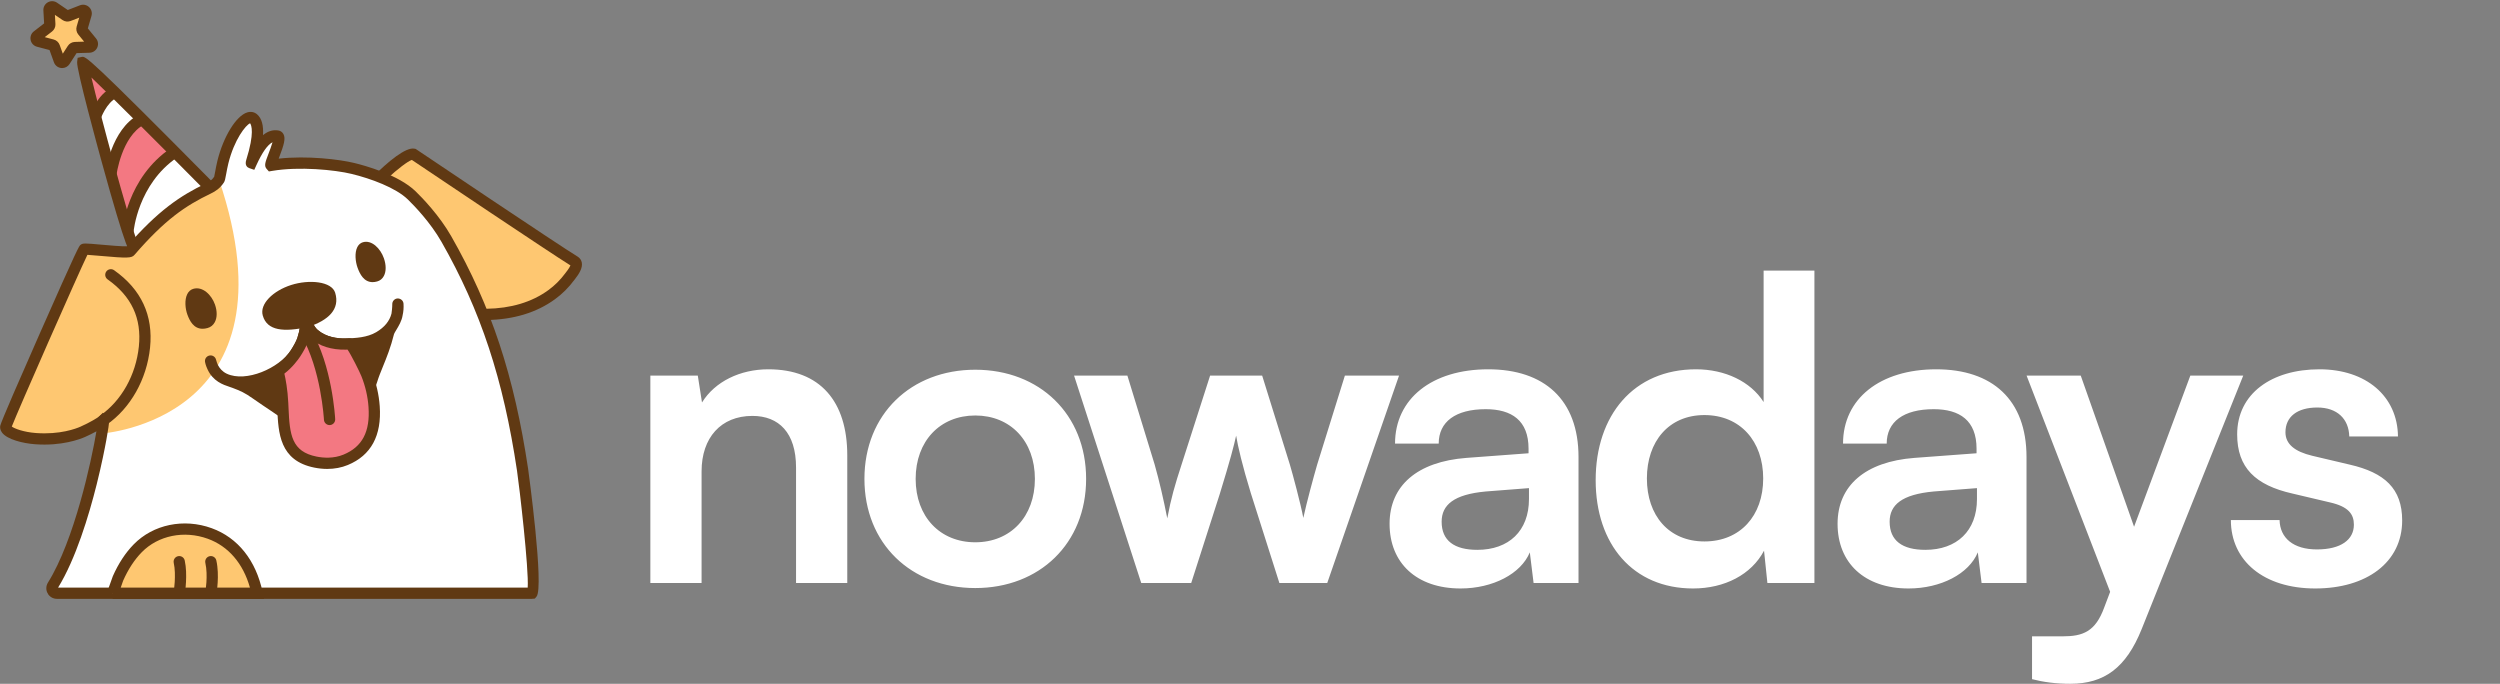 <svg width="2084" height="570" viewBox="0 0 2084 570" fill="none" xmlns="http://www.w3.org/2000/svg">
<rect x="0" y="0" width="2084" height="570" fill="#808080" stroke="none"/>
<path d="M172.606 155.386C172.606 155.386 71.562 51.638 69.052 52.049C66.541 52.461 107.662 206.752 111.11 202.449C126.288 183.503 158.531 163.231 172.606 155.386Z" fill="white"/>
<path d="M95.475 77.121C88.36 82.953 85.854 87.749 81.045 93.752C77.597 98.055 66.543 52.46 69.053 52.048C69.623 51.955 81.977 63.566 90.371 71.779L95.475 77.121Z" fill="#F37882"/>
<path d="M145.128 127.293C138.014 133.125 127.801 138.137 105.159 183.416C102.692 188.348 89.621 137.815 92.131 137.404C92.701 137.311 112.38 95.41 120.774 103.623L145.128 127.293Z" fill="#F37882"/>
<path d="M83.911 99.072L75.022 96.067C75.257 95.366 80.952 78.829 93.462 72.883L97.489 81.358C88.594 85.582 83.956 98.935 83.911 99.072Z" fill="#603913"/>
<path d="M97.063 146.076L87.75 144.945C87.931 143.447 92.457 108.088 115.677 95.531L120.139 103.786C101.204 114.02 97.102 145.756 97.063 146.076Z" fill="#603913"/>
<path d="M111.331 193.278L101.977 192.559C102.114 190.767 105.749 148.381 142.492 123.41L147.765 131.17C114.847 153.539 111.363 192.884 111.331 193.278Z" fill="#603913"/>
<path d="M114.773 215.028L111.262 213.727C108.584 212.605 105.815 211.446 84.42 133.667C82.286 125.912 63.593 57.707 64.299 51.706L64.709 48.197L68.291 47.423C71.489 46.873 73.213 46.635 182.183 156.805L186.526 161.193L181.132 164.198C165.106 173.136 131.072 194.679 116.984 212.265L114.773 215.028ZM76.216 64.606C83.806 96.301 106.021 178.862 114.255 201.166C130.795 183.745 159.379 166.059 171.234 159.077C138.937 126.466 95.373 82.87 76.216 64.606Z" fill="#603913"/>
<path d="M344.619 128.528C344.619 128.528 464.876 209.418 479.079 217.925C483.38 220.501 476.244 228.88 475.088 230.443C470.715 236.352 465.784 241.338 459.811 245.681C443.844 257.292 424.903 261.811 405.408 262.082C404.22 262.098 394.073 262.654 393.541 261.532C393.541 261.532 363.506 198.195 357.503 189.108C351.5 180.021 336.988 160.87 329.356 157.6C321.724 154.329 315.049 149.748 315.049 149.748C315.049 149.748 338.078 127.075 344.619 128.528Z" fill="#FEC771"/>
<path d="M398.904 266.938C395.945 266.938 393.842 266.759 392.321 266.224H390.578L389.192 263.31C375.356 234.19 357.729 197.96 353.59 191.693C346.586 181.088 333.267 164.382 327.509 161.913C319.545 158.5 312.683 153.818 312.394 153.617L307.703 150.401L311.757 146.406C323.09 135.247 338.147 122.316 345.635 123.946L346.501 124.139L347.236 124.633C348.438 125.444 467.552 205.55 481.489 213.896C483.359 215.019 484.602 216.801 484.996 218.912C485.851 223.484 482.557 228.477 479.225 232.761L478.858 233.232C474.124 239.631 468.797 244.945 462.571 249.476C447.214 260.639 428.004 266.462 405.473 266.773L404.692 266.801C402.465 266.883 400.55 266.938 398.904 266.938ZM396.817 257.497C398.074 257.557 400.324 257.575 404.339 257.424L405.335 257.392C425.896 257.108 443.294 251.89 457.053 241.89C462.49 237.933 467.158 233.274 471.318 227.653L471.821 226.993C474.22 223.915 475.161 222.174 475.527 221.249C458.086 210.447 356.775 142.357 343.314 133.305C339.927 134.405 331.271 141.001 322.671 148.963C325.044 150.333 328.051 151.941 331.205 153.292C342.417 158.097 361.23 186.242 361.418 186.526C366.831 194.721 390.243 243.686 396.817 257.497Z" fill="#603913"/>
<path d="M39.63 494.51C39.63 494.51 443.209 494.51 443.279 494.51C444.244 494.51 439.855 421.523 439.242 415.294C432.868 350.594 411.647 281.029 382.502 222.734C375.622 208.974 357.932 169.649 332.49 153.747C315.74 143.279 302.825 140.922 283.422 137.569C264.019 134.216 242.861 132.739 223.716 138.209C221.302 138.898 235.436 120.283 231.3 113.388C227.163 106.494 211.651 130.28 210.961 133.037C210.272 135.795 219.235 107.872 211.306 98.91C203.377 89.947 187.52 128.556 185.796 135.106C184.073 141.655 183.383 148.55 182.694 149.584C182.005 150.618 145.464 169.578 137.88 176.127C130.296 182.677 107.545 206.118 105.476 208.187C103.408 210.255 71.349 206.808 69.97 207.842C68.591 208.876 5.507 351.591 4.818 355.728C4.128 359.865 16.004 364.627 29.566 365.645C46.989 366.952 61.138 363.452 69.031 359.944C76.923 356.437 84.378 352.051 86.132 350.297C87.885 348.544 70.743 452.36 39.63 494.51Z" fill="white"/>
<path d="M182.694 149.584C182.566 149.776 144.057 170.793 137.88 176.128C130.296 182.677 107.545 206.119 105.476 208.187C103.408 210.256 71.349 206.808 69.97 207.842C68.591 208.877 5.507 351.591 4.818 355.728C4.128 359.865 15.973 366.084 29.566 365.645C43.16 365.206 61.138 363.453 69.031 359.945C76.923 356.437 84.378 352.052 86.132 350.298C86.497 349.933 86.045 354.131 84.82 361.388C84.82 361.388 250.249 350.298 182.566 149.776" fill="#FEC771"/>
<path d="M47.448 499.202C44.23 499.202 41.266 497.461 39.716 494.663C38.158 491.85 38.254 488.396 39.972 485.652C61.997 450.444 76.322 383.865 80.38 359.554C77.318 361.226 73.956 362.889 70.937 364.231C66.772 366.082 51.443 371.982 29.216 370.324C18.685 369.531 6.136 366.274 1.832 360.791C0.05 358.523 -0.044 356.366 0.192 354.96C0.686 351.991 18.22 311.867 32.844 278.729C65.099 205.633 65.962 204.987 67.153 204.088C69.109 202.627 70.462 202.696 84.56 203.965C90.874 204.529 102.182 205.546 105.904 205.289C131.85 175.504 150.297 163.15 171.539 152.957C174.594 151.491 176.555 150.195 178.527 147.369C178.731 146.585 179.063 144.767 179.336 143.268C179.828 140.57 180.438 137.24 181.244 133.979C186.224 113.836 196.89 96.53 206.057 93.722C209.172 92.755 212.159 93.36 214.449 95.431C218.164 98.775 219.758 104.469 219.234 112.655C222.944 109.6 227.211 107.928 232.101 108.766C233.846 109.068 235.351 110.127 236.228 111.671C238.34 115.381 236.668 120.782 232.628 131.378C232.522 131.653 232.412 131.941 232.3 132.239C256.114 129.573 282.898 132.849 295.274 135.849C303.67 137.883 332.173 145.601 346.481 159.518C352.108 164.988 366.268 179.592 376.184 196.981C409.509 255.405 428.676 313.445 440.272 391.058C440.416 392.029 453.776 489.707 447.226 497.357L445.833 498.983L443.309 499.203L47.448 499.202ZM48.426 489.82H439.891C440.949 474.534 432.99 405.821 430.99 392.44C419.577 316.05 400.749 258.981 368.033 201.624C358.711 185.279 345.28 171.436 339.938 166.241C329.924 156.502 309.159 148.861 293.064 144.963C279.226 141.61 249.541 138.605 226.848 142.467L224.164 142.92L222.203 140.74C220.027 138.088 221.072 135.348 223.861 128.037C224.761 125.673 226.326 121.564 227.178 118.582C223.158 120.538 218.596 126.979 213.786 137.556L211.96 141.573L207.759 140.144C206.213 139.553 203.836 137.872 205.288 133.249C212.318 110.844 209.592 104.326 208.49 102.773C204.976 104.102 195.308 116.177 190.35 136.232C189.594 139.292 189.026 142.416 188.565 144.949C187.807 149.118 187.491 150.84 186.598 152.187C183.386 157.006 179.878 159.36 175.597 161.413C154.662 171.459 137.557 183.034 112.08 212.484C109.712 215.233 106.263 215.329 83.721 213.309C79.936 212.97 75.468 212.567 72.857 212.429C64.524 229.717 15.319 341.44 9.826 355.577C12.188 357.341 19.782 360.204 29.918 360.969C49.973 362.476 63.463 357.281 67.124 355.655C75.209 352.064 81.73 348.037 82.814 346.979L85.775 344.084L89.112 346.613C91.359 348.404 91.893 348.83 88.638 366.769C87.431 373.425 84.774 387.104 80.555 403.933C74.035 429.935 63.195 465.803 48.426 489.82Z" fill="#603913"/>
<path d="M86.137 354.987C84.65 354.987 83.189 354.282 82.278 352.971C80.802 350.841 81.33 347.918 83.459 346.444C101.233 334.117 113.309 312.577 115.759 288.821C118.182 265.289 109.659 246.997 89.703 232.902C87.587 231.409 87.083 228.482 88.576 226.365C90.067 224.254 92.992 223.745 95.113 225.243C117.77 241.24 127.854 262.958 125.09 289.783C122.362 316.224 108.798 340.287 88.805 354.149C87.99 354.717 87.058 354.987 86.137 354.987Z" fill="#603913"/>
<path d="M44.925 6.136L54.774 12.841C55.484 13.324 56.386 13.427 57.187 13.116L68.293 8.804C70.31 8.021 72.349 9.891 71.744 11.968L68.411 23.405C68.171 24.23 68.352 25.12 68.895 25.786L76.427 35.016C77.795 36.693 76.648 39.21 74.485 39.276L62.577 39.641C61.718 39.667 60.927 40.114 60.462 40.836L54.012 50.852C52.841 52.671 50.092 52.358 49.361 50.321L45.334 39.109C45.043 38.3 44.374 37.687 43.543 37.467L32.024 34.428C29.932 33.876 29.381 31.165 31.092 29.84L40.511 22.546C41.19 22.019 41.567 21.193 41.519 20.335L40.85 8.441C40.729 6.28 43.137 4.919 44.925 6.136Z" fill="#FEC771"/>
<path d="M51.836 56.741C51.557 56.741 51.275 56.727 50.994 56.695C48.211 56.379 45.895 54.541 44.949 51.908L41.289 41.72L30.831 38.962C28.121 38.243 26.095 36.099 25.538 33.355C24.981 30.616 26.007 27.849 28.218 26.132L36.775 19.508L36.168 8.702C36.012 5.907 37.428 3.314 39.867 1.935C42.309 0.561 45.261 0.69 47.57 2.261L56.514 8.349L66.596 4.432C69.198 3.406 72.109 3.96 74.173 5.852C76.239 7.744 77.034 10.593 76.248 13.282L73.222 23.667L80.064 32.05C81.835 34.217 82.213 37.149 81.049 39.696C79.888 42.248 77.425 43.878 74.627 43.965L63.816 44.295L57.959 53.389C56.598 55.504 54.306 56.741 51.836 56.741ZM37.299 30.964L44.741 32.929C47.068 33.543 48.939 35.261 49.752 37.524L52.352 44.767L56.52 38.298C57.814 36.282 60.024 35.028 62.427 34.954L70.13 34.716L65.26 28.747C63.742 26.892 63.235 24.4 63.909 22.091L66.062 14.702L58.889 17.487C56.621 18.358 54.104 18.06 52.127 16.709L45.772 12.385L46.205 20.076C46.34 22.472 45.284 24.78 43.385 26.255L37.299 30.964ZM42.283 10.011L42.288 10.016L42.283 10.011Z" fill="#603913"/>
<path d="M93.879 494.51C94.134 494.51 98.031 482.931 98.367 482.17C102.419 473.006 107.783 464.246 114.815 457.059C130.342 441.193 154.314 437.259 174.851 444.71C196.886 452.705 209.649 472.218 214.322 494.51C214.322 494.51 93.986 494.51 93.879 494.51Z" fill="#FEC771"/>
<path d="M220.095 499.202H93.876V494.511L89.746 492.331C90.124 491.501 91.746 486.838 92.618 484.337C93.344 482.248 93.942 480.567 94.068 480.283C98.743 469.71 104.593 460.796 111.46 453.778C127.713 437.163 153.221 431.881 176.446 440.296C198.295 448.226 213.375 467.14 218.909 493.549L220.095 499.202ZM100.642 489.82H208.345C202.678 469.678 190.368 455.331 173.246 449.119C153.48 441.946 131.856 446.343 118.166 460.338C112.085 466.55 106.867 474.534 102.653 484.067C102.541 484.36 102.062 485.739 101.478 487.42C101.178 488.281 100.9 489.079 100.642 489.82Z" fill="#603913"/>
<path d="M149.415 499.203C149.167 499.203 148.918 499.184 148.666 499.143C146.11 498.735 144.369 496.326 144.777 493.77C144.8 493.628 147.06 479.18 144.832 469.249C144.264 466.72 145.853 464.214 148.382 463.646C150.893 463.073 153.419 464.663 153.985 467.196C156.612 478.9 154.148 494.594 154.04 495.254C153.67 497.563 151.678 499.203 149.415 499.203Z" fill="#603913"/>
<path d="M175.764 499.202C175.487 499.202 175.207 499.179 174.925 499.124C172.376 498.666 170.684 496.229 171.139 493.682C171.165 493.544 173.574 479.838 171.181 469.256C170.61 466.728 172.195 464.218 174.721 463.645C177.239 463.072 179.763 464.662 180.333 467.186C183.15 479.655 180.487 494.712 180.372 495.345C179.962 497.612 177.988 499.202 175.764 499.202Z" fill="#603913"/>
<path d="M177.557 254.511C180.237 262.197 178.836 270.015 172.546 271.757C164.684 273.934 160.637 269.271 157.845 261.625C155.492 255.185 155.264 244.363 161.59 242.466C168.137 240.502 174.878 246.824 177.557 254.511Z" fill="#603913"/>
<path d="M168.877 274.058C161.476 274.058 158.125 267.521 156.194 262.23C154.44 257.425 153.663 250.036 156.11 245.157C157.223 242.94 158.943 241.424 161.084 240.782C168.771 238.473 176.339 245.661 179.218 253.934C181.126 259.403 181.08 264.713 179.095 268.505C177.789 271.002 175.686 272.711 173.015 273.453C171.511 273.87 170.134 274.058 168.877 274.058ZM164.025 243.87C163.382 243.87 162.736 243.961 162.097 244.154C160.869 244.52 159.942 245.363 159.254 246.732C157.385 250.461 157.986 256.879 159.497 261.02C162.445 269.101 166.091 271.712 172.076 270.063C173.807 269.582 175.122 268.51 175.979 266.875C177.49 263.984 177.461 259.577 175.896 255.088C173.872 249.275 168.994 243.87 164.025 243.87Z" fill="#603913"/>
<path d="M318.358 215.884C321.038 223.57 319.84 231.317 313.89 232.941C306.453 234.97 302.525 230.266 299.739 222.618C297.392 216.175 296.989 205.414 302.971 203.637C309.162 201.797 315.679 208.198 318.358 215.884Z" fill="#603913"/>
<path d="M310.585 235.179C303.377 235.179 300.031 228.555 298.084 223.223C296.286 218.28 295.45 210.782 297.859 205.995C298.897 203.938 300.491 202.536 302.47 201.95C309.81 199.76 317.138 207.039 320.019 215.308C321.977 220.928 321.968 226.302 319.996 230.049C318.768 232.381 316.817 233.965 314.352 234.634C312.992 235.01 311.739 235.179 310.585 235.179ZM305.152 205.078C304.589 205.078 304.028 205.156 303.471 205.321C302.418 205.637 301.609 206.374 301.002 207.58C299.167 211.221 299.834 217.735 301.391 222.019C304.337 230.099 307.83 232.775 313.428 231.244C314.948 230.827 316.112 229.874 316.884 228.414C318.381 225.564 318.313 221.098 316.698 216.462C314.653 210.594 309.877 205.078 305.152 205.078Z" fill="#603913"/>
<path d="M279.417 244.082C283.534 257.654 273.987 266.964 256.763 272.581C236.818 276.893 222.687 275.954 219.027 262.992C216.311 253.374 227.634 242.387 242.684 237.578C257.735 232.769 276.515 234.518 279.417 244.082Z" fill="#603913"/>
<path d="M175.541 300.962C175.541 300.962 177.233 311.121 186.963 315.728C205.385 324.452 235.351 311.498 246.363 294.539C248.323 291.52 251.271 286.509 252.352 283.061C254.915 274.891 254.037 275.378 254.909 271.57C255.704 268.094 257.157 274.646 261.879 278.66C269.15 284.84 278.735 286.99 288.091 286.782C297.551 286.572 307.732 285.834 316.002 280.947C323.514 276.508 332.622 268.039 331.689 253.466C331.689 253.466 331.781 256.815 330.964 262.234C330.08 268.094 324.665 274.321 323.94 277.24C319.481 295.187 313.211 306.086 309.902 317.054C302.61 341.225 283.938 351.404 273.515 353.36C265.98 354.775 257.136 358.435 239.554 346.092C231.71 340.586 224.545 336.101 213.529 328.384C206.067 323.157 202.546 321.615 195.336 318.895C189.269 316.608 179.067 315.115 175.541 300.962Z" fill="#603913"/>
<path d="M262.545 359.682C256.115 359.682 247.927 357.699 236.86 349.93C233.25 347.397 229.785 345.079 226.015 342.559C221.601 339.609 216.775 336.384 210.839 332.229C203.821 327.309 200.728 325.944 193.681 323.283C192.968 323.013 192.19 322.76 191.372 322.485C186.001 320.708 177.515 317.896 172.897 307.662C171.395 304.46 170.953 301.959 170.916 301.73C170.502 299.247 172.123 296.879 174.59 296.366C177.055 295.862 179.485 297.378 180.094 299.829C180.55 301.652 181.125 303.205 181.796 304.538C183.071 306.925 185.27 309.738 188.974 311.492C205.034 319.078 232.71 306.952 242.43 291.982C244.403 288.945 247.011 284.419 247.877 281.657C249.439 276.677 249.606 275.276 249.767 273.92C249.879 272.972 249.991 272.037 250.339 270.521C251.134 267.043 253.4 266.173 254.677 265.963C258.152 265.39 259.957 268.281 261.132 270.195C262.039 271.671 263.28 273.695 264.918 275.088C272.039 281.139 281.365 282.271 287.989 282.092C296.462 281.904 306.132 281.332 313.617 276.906C320.481 272.852 324.74 267.667 326.343 261.432C327.06 256.627 327.003 253.613 327.003 253.581C326.945 251.029 328.938 248.895 331.49 248.784C334.071 248.794 336.213 250.621 336.373 253.168C336.591 256.563 336.325 259.838 335.601 262.949C334.914 267.479 332.383 271.671 330.349 275.042C329.635 276.224 328.657 277.845 328.485 278.404C325.69 289.655 322.232 298.138 319.179 305.619C317.269 310.305 315.619 314.346 314.396 318.409C306.304 345.23 285.436 355.899 274.382 357.97C273.675 358.103 272.953 358.258 272.213 358.419C269.441 359.009 266.292 359.682 262.545 359.682ZM212.171 321.817C213.415 322.614 214.746 323.512 216.22 324.542C222.091 328.655 226.862 331.844 231.227 334.762C235.057 337.322 238.579 339.677 242.251 342.251C256.422 352.201 263.774 350.634 270.252 349.241C271.07 349.067 271.866 348.898 272.65 348.751C281.005 347.18 298.607 338.257 305.412 315.695C306.765 311.215 308.575 306.777 310.492 302.077C312.444 297.289 314.567 292.081 316.548 286.002C307.533 290.647 297.235 291.27 288.197 291.472C276.399 291.742 266.257 288.535 258.843 282.232C258.472 281.921 258.122 281.595 257.787 281.27C257.528 282.182 257.215 283.235 256.828 284.468C255.422 288.943 251.796 294.784 250.3 297.088C242.872 308.528 227.636 318.317 212.171 321.817Z" fill="#603913"/>
<path d="M291.442 286.641C291.442 286.641 289.197 286.758 288.09 286.782C278.734 286.99 269.149 284.84 261.878 278.661C257.156 274.647 255.703 268.094 254.908 271.57C254.036 275.378 254.915 274.891 252.351 283.061C251.269 286.508 248.356 291.543 246.362 294.54C243.301 299.139 238.08 305.354 231.709 309.489C231.709 309.489 234.846 320.053 235.635 336.116C236.701 357.83 235.74 379.754 262.958 385.204C271.334 386.881 280.256 386.559 288.15 383.294C308.925 374.701 313.123 356.811 311.864 338.914C311.212 329.644 309.033 320.416 305.59 311.788C304.26 308.455 293.644 286.526 291.442 286.641Z" fill="#F37882"/>
<path d="M272.796 390.897C269.289 390.897 265.687 390.531 262.04 389.802C233.002 383.989 232.015 360.938 231.142 340.599L230.949 336.343C230.203 321.121 227.241 310.924 227.211 310.823C226.625 308.83 227.415 306.686 229.156 305.555C236.08 301.061 241.089 293.998 242.459 291.936C244.52 288.84 247.042 284.314 247.875 281.657C249.437 276.677 249.605 275.276 249.765 273.92C249.877 272.972 249.99 272.037 250.338 270.52C251.133 267.043 253.398 266.173 254.676 265.963C258.151 265.39 259.955 268.281 261.13 270.195C262.037 271.671 263.279 273.695 264.916 275.088C272.037 281.139 281.364 282.27 287.988 282.092C289.051 282.069 291.192 281.955 291.192 281.955C291.21 281.964 291.295 281.955 291.35 281.955C298.668 281.955 309.488 308.899 309.948 310.054C313.645 319.316 315.865 328.918 316.545 338.583C318.267 363.118 309.319 379.619 289.942 387.626C284.695 389.798 278.891 390.897 272.796 390.897ZM237.054 311.455C238.089 315.899 239.766 324.566 240.322 335.885L240.515 340.196C241.472 362.542 243.114 376.444 263.881 380.604C269.564 381.744 278.082 382.386 286.357 378.959C302.017 372.482 308.636 359.861 307.187 339.243C306.575 330.544 304.571 321.891 301.234 313.531C299.772 309.862 292.663 295.665 289.699 291.419C289.152 291.442 288.595 291.465 288.187 291.474C276.463 291.716 266.256 288.537 258.842 282.234C258.471 281.922 258.121 281.597 257.787 281.272C257.528 282.184 257.214 283.237 256.827 284.47C255.595 288.395 252.525 293.746 250.27 297.136C248.435 299.894 243.762 306.32 237.054 311.455Z" fill="#603913"/>
<path d="M274.724 354.346C272.245 354.346 270.175 352.404 270.044 349.898C270.021 349.481 267.644 307.589 251.136 279.627C249.819 277.396 250.561 274.52 252.792 273.2C255.026 271.885 257.9 272.628 259.217 274.854C276.908 304.831 279.318 347.607 279.412 349.412C279.547 351.996 277.559 354.204 274.973 354.337C274.891 354.341 274.806 354.346 274.724 354.346Z" fill="#603913"/>
<path d="M584.834 486H542.134V313.1H581.684L585.184 335.5C596.034 318 617.034 307.85 640.484 307.85C683.884 307.85 706.284 334.8 706.284 379.6V486H663.584V389.75C663.584 360.7 649.234 346.7 627.184 346.7C600.934 346.7 584.834 364.9 584.834 392.9V486ZM720.588 399.2C720.588 345.3 759.438 308.2 812.988 308.2C866.538 308.2 905.388 345.3 905.388 399.2C905.388 453.1 866.538 490.2 812.988 490.2C759.438 490.2 720.588 453.1 720.588 399.2ZM763.288 399.2C763.288 430.7 783.588 452.05 812.988 452.05C842.388 452.05 862.688 430.7 862.688 399.2C862.688 367.7 842.388 346.35 812.988 346.35C783.588 346.35 763.288 367.7 763.288 399.2ZM951.339 486L895.339 313.1H939.789L962.539 387.3C966.389 400.95 969.889 416 973.039 432.1C976.189 415.3 979.339 404.45 984.939 387.3L1008.74 313.1H1052.14L1075.24 387.3C1077.34 394.3 1084.34 420.2 1086.44 431.75C1089.24 418.8 1094.84 398.15 1097.99 387.3L1121.09 313.1H1166.24L1106.39 486H1066.49L1042.69 411.1C1035.69 388.35 1031.84 371.9 1030.44 363.15C1028.69 371.2 1025.54 383.45 1016.79 411.8L992.989 486H951.339ZM1217.5 490.55C1180.75 490.55 1158.35 469.2 1158.35 436.65C1158.35 404.8 1181.45 384.85 1222.4 381.7L1274.2 377.85V374C1274.2 350.55 1260.2 341.1 1238.5 341.1C1213.3 341.1 1199.3 351.6 1199.3 369.8H1162.9C1162.9 332.35 1193.7 307.85 1240.6 307.85C1287.15 307.85 1315.85 333.05 1315.85 381V486H1278.4L1275.25 460.45C1267.9 478.3 1244.45 490.55 1217.5 490.55ZM1231.5 458.35C1257.75 458.35 1274.55 442.6 1274.55 416V406.9L1238.5 409.7C1211.9 412.15 1201.75 420.9 1201.75 434.9C1201.75 450.65 1212.25 458.35 1231.5 458.35ZM1411.35 490.55C1361.3 490.55 1330.15 453.8 1330.15 400.25C1330.15 346.35 1361.65 307.85 1413.8 307.85C1437.95 307.85 1459.3 318 1470.15 335.15V225.6H1512.5V486H1473.3L1470.5 459.05C1460 479 1437.6 490.55 1411.35 490.55ZM1420.8 451.35C1450.55 451.35 1469.8 430 1469.8 398.85C1469.8 367.7 1450.55 346 1420.8 346C1391.05 346 1372.85 368.05 1372.85 398.85C1372.85 429.65 1391.05 451.35 1420.8 451.35ZM1590.95 490.55C1554.2 490.55 1531.8 469.2 1531.8 436.65C1531.8 404.8 1554.9 384.85 1595.85 381.7L1647.65 377.85V374C1647.65 350.55 1633.65 341.1 1611.95 341.1C1586.75 341.1 1572.75 351.6 1572.75 369.8H1536.35C1536.35 332.35 1567.15 307.85 1614.05 307.85C1660.6 307.85 1689.3 333.05 1689.3 381V486H1651.85L1648.7 460.45C1641.35 478.3 1617.9 490.55 1590.95 490.55ZM1604.95 458.35C1631.2 458.35 1648 442.6 1648 416V406.9L1611.95 409.7C1585.35 412.15 1575.2 420.9 1575.2 434.9C1575.2 450.65 1585.7 458.35 1604.95 458.35ZM1693.91 566.15V530.45H1719.46C1736.26 530.45 1746.76 526.6 1754.11 506.3L1759.01 493.35L1689.36 313.1H1734.51L1778.96 439.1L1825.86 313.1H1869.96L1785.26 524.5C1772.31 556.7 1754.11 570 1725.76 570C1713.86 570 1703.36 568.6 1693.91 566.15ZM1859.65 433.5H1900.25C1900.6 448.55 1911.8 458 1931.4 458C1951.35 458 1962.2 449.95 1962.2 437.35C1962.2 428.6 1957.65 422.3 1942.25 418.8L1911.1 411.45C1879.95 404.45 1864.9 389.75 1864.9 362.1C1864.9 328.15 1893.6 307.85 1933.5 307.85C1972.35 307.85 1998.6 330.25 1998.95 363.85H1958.35C1958 349.15 1948.2 339.7 1931.75 339.7C1914.95 339.7 1905.15 347.4 1905.15 360.35C1905.15 370.15 1912.85 376.45 1927.55 379.95L1958.7 387.3C1987.75 393.95 2002.45 407.25 2002.45 433.85C2002.45 468.85 1972.7 490.55 1930 490.55C1886.95 490.55 1859.65 467.45 1859.65 433.5Z" fill="white"/>
</svg>
